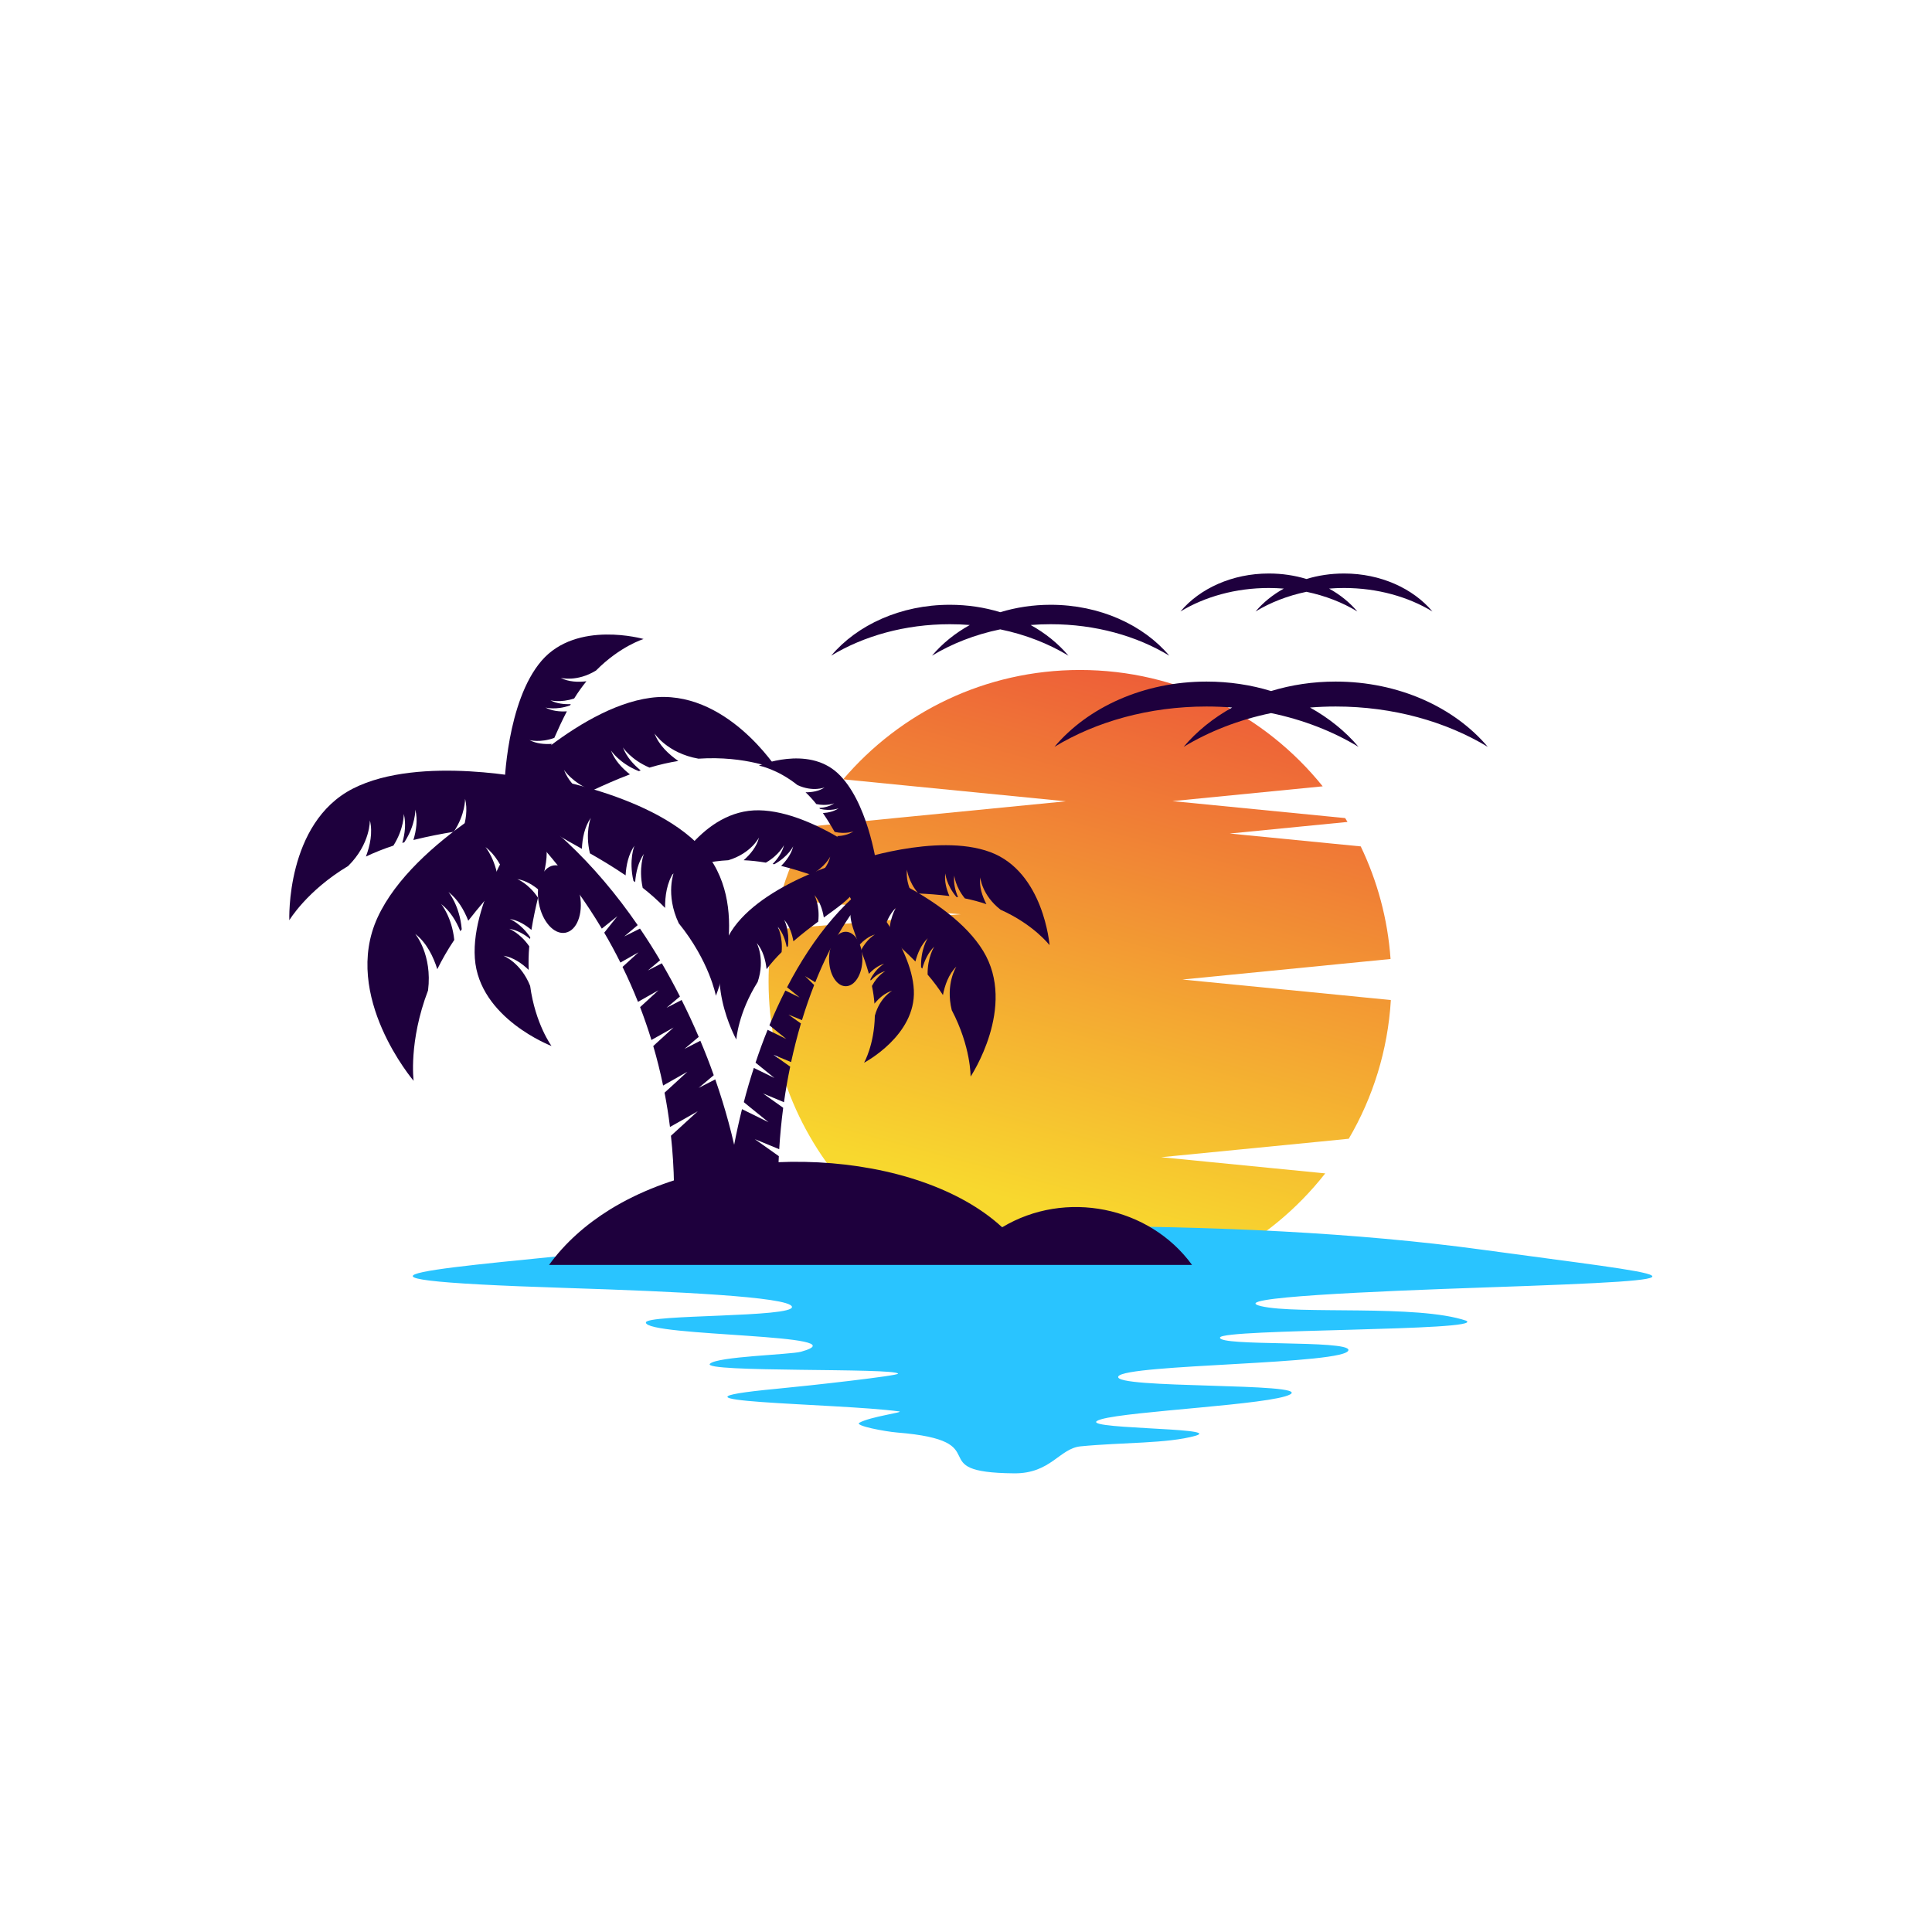 <?xml version="1.0" encoding="utf-8"?>
<!-- Generator: Adobe Illustrator 16.0.0, SVG Export Plug-In . SVG Version: 6.00 Build 0)  -->
<!DOCTYPE svg PUBLIC "-//W3C//DTD SVG 1.1//EN" "http://www.w3.org/Graphics/SVG/1.1/DTD/svg11.dtd">
<svg version="1.1" id="Calque_1" xmlns="http://www.w3.org/2000/svg" xmlns:xlink="http://www.w3.org/1999/xlink" x="0px" y="0px"
	 width="32px" height="32px" viewBox="0 0 32 32" enable-background="new 0 0 32 32" xml:space="preserve">
<g>
	<g>
		<defs>
			<path id="SVGID_1_" d="M17.887,11.097c1.626,0,3.075,0.752,4.021,1.927l-2.489,0.245l2.646,0.26l0.215,0.021
				c0.014,0.021,0.026,0.043,0.039,0.064l-1.951,0.192l2.17,0.213c0.274,0.571,0.447,1.2,0.494,1.865l-0.801,0.079l-2.646,0.261
				l2.646,0.26l0.806,0.08c-0.05,0.835-0.298,1.616-0.697,2.297l-0.461,0.046l-2.646,0.26l2.646,0.261l0.071,0.007
				c-0.944,1.205-2.412,1.979-4.063,1.979c-2.848,0-5.157-2.309-5.157-5.157c0-0.292,0.025-0.58,0.072-0.859l3.111-0.255
				l-3.001-0.246c0.117-0.428,0.287-0.833,0.503-1.208l1.593-0.157l2.646-0.26l-2.646-0.261l-1.042-0.103
				C14.911,11.799,16.317,11.097,17.887,11.097"/>
		</defs>
		<clipPath id="SVGID_2_">
			<use xlink:href="#SVGID_1_"  overflow="visible"/>
		</clipPath>
		<linearGradient id="SVGID_3_" gradientUnits="userSpaceOnUse" x1="21.033" y1="4.492" x2="16.9" y2="19.92">
			<stop  offset="0" style="stop-color:#E50040"/>
			<stop  offset="1" style="stop-color:#F8D82E"/>
		</linearGradient>
		<rect x="12.729" y="11.097" clip-path="url(#SVGID_2_)" fill="url(#SVGID_3_)" width="10.307" height="10.315"/>
	</g>
	<path fill-rule="evenodd" clip-rule="evenodd" fill="#29C4FF" d="M24.535,20.697c-4.051-0.553-9.723-0.479-14.262,0.006
		c-2.713,0.289-5.712,0.477-0.856,0.631c1.72,0.055,3.655,0.143,3.7,0.309c0.05,0.182-2.419,0.124-2.419,0.262
		c0,0.237,3.631,0.188,2.569,0.484c-0.18,0.049-1.386,0.078-1.508,0.199c-0.149,0.148,3.068,0.064,3.115,0.164
		c0.016,0.033-1.449,0.198-2.004,0.25c-2.352,0.223,0.99,0.238,2.019,0.375c0.108,0.014-0.47,0.084-0.655,0.188
		c-0.088,0.049,0.426,0.146,0.625,0.162c1.721,0.14,0.363,0.663,1.939,0.676c0.607,0.005,0.749-0.412,1.1-0.447
		c0.688-0.068,1.434-0.043,1.903-0.175c0.499-0.142-2.138-0.104-1.563-0.273c0.463-0.137,2.816-0.241,3.129-0.411
		c0.365-0.2-2.957-0.09-2.844-0.299c0.111-0.208,3.812-0.196,3.811-0.438c0-0.169-2.152-0.056-2.127-0.206
		c0.023-0.148,4.418-0.105,4.078-0.279c-0.809-0.275-2.797-0.098-3.398-0.241c-0.603-0.143,1.885-0.247,3.717-0.31
		C28.748,21.182,27.822,21.146,24.535,20.697"/>
	<path fill-rule="evenodd" clip-rule="evenodd" fill="#1E003D" d="M9.094,20.951c0.265-0.366,0.61-0.67,1.006-0.916
		c1.932-1.193,5.11-0.992,6.499,0.293c1.044-0.629,2.438-0.348,3.145,0.623c-1.313,0-2.627,0-3.941,0c-1.015,0-2.031,0-3.046,0
		H9.094z"/>
	<path fill-rule="evenodd" clip-rule="evenodd" fill="#1E003D" d="M7.928,12.918c0,0,0.068,0.075,0.47,0.483
		c0.411,0.418,1.024,1.066,1.57,1.98l0.258-0.206l-0.218,0.273c0.092,0.157,0.182,0.322,0.268,0.495l0.3-0.17l-0.265,0.242
		c0.09,0.184,0.176,0.377,0.256,0.579l0.339-0.192l-0.293,0.269l-0.011,0.01c0.067,0.175,0.13,0.358,0.188,0.545l0.02-0.012
		l0.346-0.195l-0.294,0.268l-0.042,0.039c0.062,0.21,0.116,0.428,0.163,0.654l0.056-0.032l0.346-0.196l-0.293,0.269l-0.085,0.077
		c0.036,0.185,0.066,0.374,0.09,0.568l0.114-0.064l0.346-0.196l-0.294,0.269l-0.15,0.137c0.057,0.525,0.07,1.09,0.028,1.695
		c0.405,0.005,0.81,0.01,1.214,0.016c0-0.751-0.173-1.683-0.508-2.645l-0.275,0.141l0.25-0.21c-0.067-0.19-0.142-0.382-0.222-0.571
		l-0.263,0.135l0.236-0.199c-0.087-0.205-0.182-0.409-0.283-0.611l-0.25,0.129l0.222-0.187c-0.094-0.185-0.194-0.369-0.3-0.55
		l-0.231,0.119l0.202-0.169c-0.105-0.178-0.216-0.353-0.333-0.525L10.34,15.51l0.222-0.187C9.869,14.316,8.985,13.442,7.928,12.918"
		/>
	<path fill-rule="evenodd" clip-rule="evenodd" fill="#1E003D" d="M8.879,12.917c0,0-1.917-0.425-3.034,0.145
		c-1.116,0.57-1.053,2.18-1.053,2.18s0.29-0.489,0.974-0.898l0,0c0.372-0.368,0.36-0.757,0.36-0.757
		c0.051,0.202,0.002,0.421-0.065,0.6c0.139-0.066,0.291-0.127,0.455-0.181c0.179-0.283,0.172-0.525,0.172-0.525
		c0.04,0.159,0.019,0.329-0.025,0.48c0.011-0.003,0.022-0.006,0.033-0.009c0.191-0.291,0.183-0.542,0.183-0.542
		c0.042,0.167,0.016,0.346-0.032,0.503c0.246-0.061,0.469-0.103,0.669-0.136c0.194-0.292,0.187-0.547,0.187-0.547
		c0.044,0.174,0.014,0.361-0.039,0.523C8.403,13.633,8.796,13.589,8.879,12.917"/>
	<path fill-rule="evenodd" clip-rule="evenodd" fill="#1E003D" d="M8.879,12.917c0,0-2.025,0.976-2.625,2.279
		c-0.6,1.303,0.597,2.706,0.597,2.706s-0.086-0.646,0.239-1.498v0c0.074-0.594-0.213-0.936-0.213-0.936
		c0.189,0.146,0.301,0.377,0.366,0.585c0.078-0.158,0.17-0.32,0.281-0.485c-0.039-0.381-0.217-0.594-0.217-0.594
		c0.148,0.114,0.25,0.283,0.318,0.45c0.007-0.011,0.015-0.021,0.023-0.032c-0.034-0.396-0.22-0.617-0.22-0.617
		c0.156,0.12,0.259,0.299,0.328,0.475c0.178-0.229,0.349-0.424,0.505-0.596c-0.032-0.4-0.22-0.624-0.22-0.624
		c0.163,0.125,0.268,0.314,0.336,0.498C8.958,13.898,9.28,13.581,8.879,12.917"/>
	<path fill-rule="evenodd" clip-rule="evenodd" fill="#1E003D" d="M8.707,13.6c0,0-0.912,1.274-0.842,2.271
		c0.069,0.997,1.27,1.454,1.27,1.454s-0.269-0.365-0.354-0.995l0,0c-0.154-0.388-0.443-0.5-0.443-0.5
		c0.164,0.025,0.31,0.13,0.419,0.235c-0.005-0.123-0.003-0.253,0.009-0.391c-0.151-0.22-0.331-0.29-0.331-0.29
		c0.129,0.02,0.247,0.089,0.345,0.168c0.001-0.009,0.002-0.018,0.003-0.027c-0.153-0.23-0.34-0.304-0.34-0.304
		c0.135,0.021,0.258,0.096,0.359,0.181c0.032-0.199,0.071-0.376,0.109-0.533c-0.154-0.234-0.343-0.308-0.343-0.308
		c0.142,0.022,0.269,0.103,0.372,0.192C9.083,14.173,9.173,13.871,8.707,13.6"/>
	<path fill-rule="evenodd" clip-rule="evenodd" fill="#1E003D" d="M8.769,12.835c0,0,1.982,0.268,2.848,1.205
		c0.867,0.937,0.24,2.453,0.24,2.453s-0.104-0.57-0.615-1.201l0,0c-0.227-0.482-0.078-0.85-0.078-0.85
		c-0.12,0.175-0.15,0.402-0.148,0.596c-0.109-0.112-0.232-0.224-0.371-0.333c-0.072-0.333,0.02-0.562,0.02-0.562
		c-0.094,0.138-0.133,0.308-0.145,0.468c-0.009-0.007-0.019-0.014-0.028-0.021c-0.081-0.344,0.016-0.583,0.016-0.583
		c-0.099,0.145-0.137,0.325-0.146,0.492c-0.213-0.145-0.412-0.263-0.591-0.365c-0.083-0.348,0.014-0.588,0.014-0.588
		c-0.103,0.151-0.14,0.34-0.147,0.513C8.973,13.687,8.612,13.506,8.769,12.835"/>
	<path fill-rule="evenodd" clip-rule="evenodd" fill="#1E003D" d="M8.198,13.165c0,0,1.334-1.441,2.577-1.607
		c1.242-0.167,2.105,1.193,2.105,1.193s-0.517-0.238-1.312-0.185l0,0c-0.515-0.091-0.727-0.418-0.727-0.418
		c0.072,0.195,0.238,0.348,0.394,0.456c-0.151,0.024-0.311,0.06-0.477,0.11c-0.308-0.13-0.44-0.334-0.44-0.334
		c0.058,0.154,0.172,0.281,0.294,0.381c-0.011,0.004-0.022,0.007-0.033,0.011c-0.322-0.13-0.459-0.341-0.459-0.341
		c0.06,0.161,0.184,0.293,0.313,0.395c-0.237,0.09-0.443,0.183-0.627,0.269c-0.327-0.129-0.465-0.344-0.465-0.344
		c0.063,0.168,0.194,0.305,0.329,0.408C8.997,13.482,8.648,13.67,8.198,13.165"/>
	<path fill-rule="evenodd" clip-rule="evenodd" fill="#1E003D" d="M8.355,13.021c0,0,0.032-1.401,0.616-2.078
		c0.585-0.676,1.689-0.359,1.689-0.359s-0.389,0.118-0.788,0.522l0,0c-0.318,0.195-0.586,0.121-0.586,0.121
		c0.131,0.069,0.292,0.073,0.427,0.057c-0.069,0.085-0.138,0.18-0.203,0.285c-0.227,0.076-0.394,0.03-0.394,0.03
		c0.104,0.055,0.225,0.068,0.338,0.064c-0.004,0.007-0.008,0.014-0.013,0.021c-0.233,0.083-0.406,0.035-0.406,0.035
		c0.108,0.058,0.236,0.07,0.354,0.063c-0.083,0.16-0.15,0.307-0.208,0.44c-0.236,0.085-0.411,0.036-0.411,0.036
		c0.113,0.06,0.248,0.071,0.369,0.063C8.933,12.812,8.835,13.077,8.355,13.021"/>
	<path fill-rule="evenodd" clip-rule="evenodd" fill="#1E003D" d="M9.166,14.335c0.188-0.034,0.386,0.188,0.44,0.496
		c0.055,0.308-0.053,0.584-0.242,0.618s-0.386-0.188-0.44-0.496C8.869,14.646,8.977,14.369,9.166,14.335"/>
	<path fill-rule="evenodd" clip-rule="evenodd" fill="#1E003D" d="M14.761,14.399c0,0-0.052,0.057-0.354,0.365
		c-0.292,0.297-0.625,0.808-0.904,1.506l-0.169-0.103l0.151,0.148c-0.071,0.182-0.139,0.375-0.202,0.582l-0.224-0.092l0.207,0.147
		c-0.06,0.203-0.114,0.416-0.163,0.64L12.81,17.47l0.278,0.197c-0.039,0.188-0.074,0.386-0.103,0.589l-0.347-0.145l0.324,0.23
		l0.01,0.008c-0.029,0.221-0.051,0.449-0.066,0.686l-0.037-0.016l-0.367-0.151l0.324,0.229L12.9,19.15
		c-0.01,0.189-0.015,0.383-0.015,0.582l-0.106-0.043l-0.367-0.152l0.324,0.23l0.15,0.105c0.003,0.207,0.012,0.42,0.027,0.637
		c-0.305,0.004-0.611,0.008-0.917,0.012c0-0.582,0.094-1.349,0.294-2.15l0.083,0.041l0.357,0.176l-0.309-0.25l-0.101-0.083
		c0.049-0.188,0.104-0.378,0.166-0.567l0.341,0.167l-0.309-0.251l-0.004-0.002c0.061-0.184,0.127-0.365,0.2-0.545l0.309,0.152
		l-0.279-0.227c0.081-0.196,0.169-0.389,0.264-0.576l0.237,0.116l-0.209-0.17C13.465,15.526,14.034,14.809,14.761,14.399"/>
	<path fill-rule="evenodd" clip-rule="evenodd" fill="#1E003D" d="M14.113,14.273c0,0,1.4-0.489,2.288-0.16
		c0.888,0.329,0.983,1.542,0.983,1.542s-0.262-0.342-0.811-0.587v0c-0.312-0.243-0.337-0.536-0.337-0.536
		c-0.021,0.156,0.036,0.317,0.102,0.444c-0.11-0.038-0.229-0.07-0.357-0.096c-0.16-0.196-0.175-0.378-0.175-0.378
		c-0.016,0.123,0.015,0.248,0.062,0.358c-0.008-0.001-0.017-0.002-0.026-0.003c-0.169-0.201-0.185-0.391-0.185-0.391
		c-0.017,0.128,0.018,0.261,0.068,0.375c-0.19-0.024-0.361-0.036-0.514-0.042c-0.171-0.203-0.188-0.395-0.188-0.395
		c-0.018,0.134,0.022,0.272,0.075,0.389C14.534,14.768,14.235,14.77,14.113,14.273"/>
	<path fill-rule="evenodd" clip-rule="evenodd" fill="#1E003D" d="M14.114,14.273c0,0,1.605,0.553,2.17,1.477
		s-0.208,2.082-0.208,2.082s0.008-0.49-0.312-1.101l0,0c-0.108-0.439,0.077-0.721,0.077-0.721c-0.129,0.125-0.192,0.31-0.223,0.471
		c-0.073-0.112-0.156-0.225-0.254-0.339c-0.004-0.29,0.111-0.464,0.111-0.464c-0.102,0.099-0.162,0.233-0.199,0.365
		c-0.006-0.007-0.013-0.014-0.02-0.021c-0.01-0.3,0.11-0.482,0.11-0.482c-0.106,0.104-0.168,0.247-0.204,0.385
		c-0.154-0.156-0.299-0.287-0.432-0.402c-0.011-0.303,0.11-0.488,0.11-0.488c-0.111,0.108-0.173,0.26-0.208,0.403
		C14.141,15.016,13.871,14.806,14.114,14.273"/>
	<path fill-rule="evenodd" clip-rule="evenodd" fill="#1E003D" d="M14.303,14.77c0,0,0.797,0.875,0.833,1.629
		c0.037,0.753-0.824,1.203-0.824,1.203s0.169-0.297,0.178-0.777l0,0c0.081-0.305,0.288-0.415,0.288-0.415
		c-0.121,0.034-0.221,0.125-0.294,0.213c-0.007-0.092-0.02-0.19-0.042-0.292c0.094-0.179,0.223-0.247,0.223-0.247
		c-0.095,0.026-0.177,0.088-0.244,0.157c-0.001-0.007-0.003-0.013-0.005-0.02c0.094-0.187,0.229-0.258,0.229-0.258
		c-0.1,0.028-0.186,0.095-0.253,0.167c-0.042-0.147-0.087-0.275-0.13-0.39c0.095-0.189,0.23-0.261,0.23-0.261
		c-0.104,0.029-0.192,0.101-0.262,0.176C14.072,15.233,13.977,15.015,14.303,14.77"/>
	<path fill-rule="evenodd" clip-rule="evenodd" fill="#1E003D" d="M14.188,14.202c0,0-1.463,0.376-2.03,1.155
		c-0.567,0.78,0.038,1.861,0.038,1.861s0.028-0.436,0.354-0.955l0,0c0.127-0.382-0.017-0.645-0.017-0.645
		c0.105,0.121,0.148,0.289,0.164,0.434c0.072-0.094,0.154-0.188,0.249-0.282c0.024-0.257-0.065-0.42-0.065-0.42
		c0.083,0.095,0.127,0.219,0.15,0.338c0.006-0.006,0.013-0.012,0.02-0.018c0.03-0.265-0.063-0.435-0.063-0.435
		c0.087,0.1,0.132,0.231,0.153,0.356c0.147-0.127,0.286-0.233,0.411-0.326c0.032-0.268-0.063-0.44-0.063-0.44
		c0.09,0.104,0.135,0.242,0.156,0.372C14.111,14.859,14.366,14.692,14.188,14.202"/>
	<path fill-rule="evenodd" clip-rule="evenodd" fill="#1E003D" d="M14.646,14.398c0,0-1.129-0.962-2.076-0.977
		c-0.946-0.015-1.474,1.082-1.474,1.082s0.367-0.224,0.968-0.255l0,0c0.378-0.114,0.508-0.377,0.508-0.377
		c-0.037,0.153-0.147,0.282-0.255,0.377c0.116,0.005,0.239,0.018,0.368,0.04c0.22-0.125,0.3-0.29,0.3-0.29
		c-0.029,0.121-0.104,0.226-0.187,0.312c0.009,0.002,0.017,0.003,0.026,0.005c0.23-0.126,0.314-0.297,0.314-0.297
		c-0.031,0.126-0.112,0.236-0.2,0.324c0.186,0.046,0.349,0.098,0.495,0.146c0.233-0.126,0.318-0.299,0.318-0.299
		c-0.032,0.131-0.118,0.246-0.21,0.335C14.075,14.708,14.353,14.817,14.646,14.398"/>
	<path fill-rule="evenodd" clip-rule="evenodd" fill="#1E003D" d="M14.515,14.304c0,0-0.147-1.048-0.646-1.503
		s-1.299-0.12-1.299-0.12s0.302,0.054,0.638,0.322v0c0.256,0.119,0.45,0.039,0.45,0.039c-0.092,0.064-0.212,0.081-0.315,0.081
		c0.06,0.057,0.12,0.122,0.178,0.195c0.177,0.037,0.297-0.013,0.297-0.013c-0.073,0.05-0.162,0.072-0.247,0.078
		c0.003,0.005,0.007,0.01,0.011,0.015c0.183,0.042,0.308-0.01,0.308-0.01c-0.076,0.052-0.171,0.073-0.26,0.079
		c0.077,0.113,0.14,0.217,0.195,0.312c0.185,0.042,0.312-0.01,0.312-0.01c-0.08,0.055-0.18,0.076-0.271,0.08
		C14.064,14.199,14.161,14.39,14.515,14.304"/>
	<path fill-rule="evenodd" clip-rule="evenodd" fill="#1E003D" d="M14.008,15.433c0.152,0,0.276,0.202,0.276,0.451
		c0,0.25-0.124,0.451-0.276,0.451c-0.153,0-0.276-0.202-0.276-0.451C13.732,15.635,13.855,15.433,14.008,15.433"/>
	<path fill-rule="evenodd" clip-rule="evenodd" fill="#1E003D" d="M19.984,11.289c0.376,0,0.736,0.055,1.069,0.157
		c0.333-0.102,0.693-0.157,1.07-0.157c1.045,0,1.968,0.428,2.519,1.081c-0.69-0.417-1.566-0.668-2.519-0.668
		c-0.144,0-0.285,0.006-0.425,0.017c0.314,0.175,0.588,0.396,0.803,0.651c-0.422-0.255-0.912-0.448-1.448-0.559
		c-0.536,0.111-1.026,0.304-1.448,0.559c0.215-0.255,0.488-0.476,0.803-0.651c-0.14-0.011-0.281-0.017-0.424-0.017
		c-0.953,0-1.83,0.25-2.519,0.668C18.016,11.717,18.938,11.289,19.984,11.289"/>
	<path fill-rule="evenodd" clip-rule="evenodd" fill="#1E003D" d="M15.732,10.017c0.293,0,0.575,0.043,0.835,0.123
		c0.26-0.079,0.541-0.123,0.835-0.123c0.815,0,1.535,0.334,1.965,0.843c-0.538-0.326-1.221-0.521-1.965-0.521
		c-0.111,0-0.223,0.004-0.331,0.013c0.245,0.136,0.458,0.309,0.626,0.508c-0.329-0.199-0.712-0.35-1.13-0.436
		c-0.418,0.086-0.801,0.237-1.13,0.436c0.168-0.199,0.381-0.372,0.626-0.508c-0.109-0.009-0.219-0.013-0.331-0.013
		c-0.744,0-1.427,0.195-1.965,0.521C14.197,10.351,14.917,10.017,15.732,10.017"/>
	<path fill-rule="evenodd" clip-rule="evenodd" fill="#1E003D" d="M21.016,9.499c0.22,0,0.43,0.032,0.623,0.091
		c0.193-0.059,0.403-0.091,0.623-0.091c0.607,0,1.144,0.249,1.464,0.629c-0.401-0.243-0.91-0.389-1.464-0.389
		c-0.084,0-0.166,0.003-0.248,0.01c0.184,0.102,0.342,0.23,0.468,0.379c-0.245-0.149-0.531-0.261-0.843-0.326
		c-0.312,0.065-0.598,0.177-0.843,0.326c0.126-0.149,0.284-0.277,0.468-0.379c-0.082-0.006-0.164-0.01-0.248-0.01
		c-0.554,0-1.063,0.146-1.464,0.389C19.871,9.748,20.408,9.499,21.016,9.499"/>
</g>
</svg>
